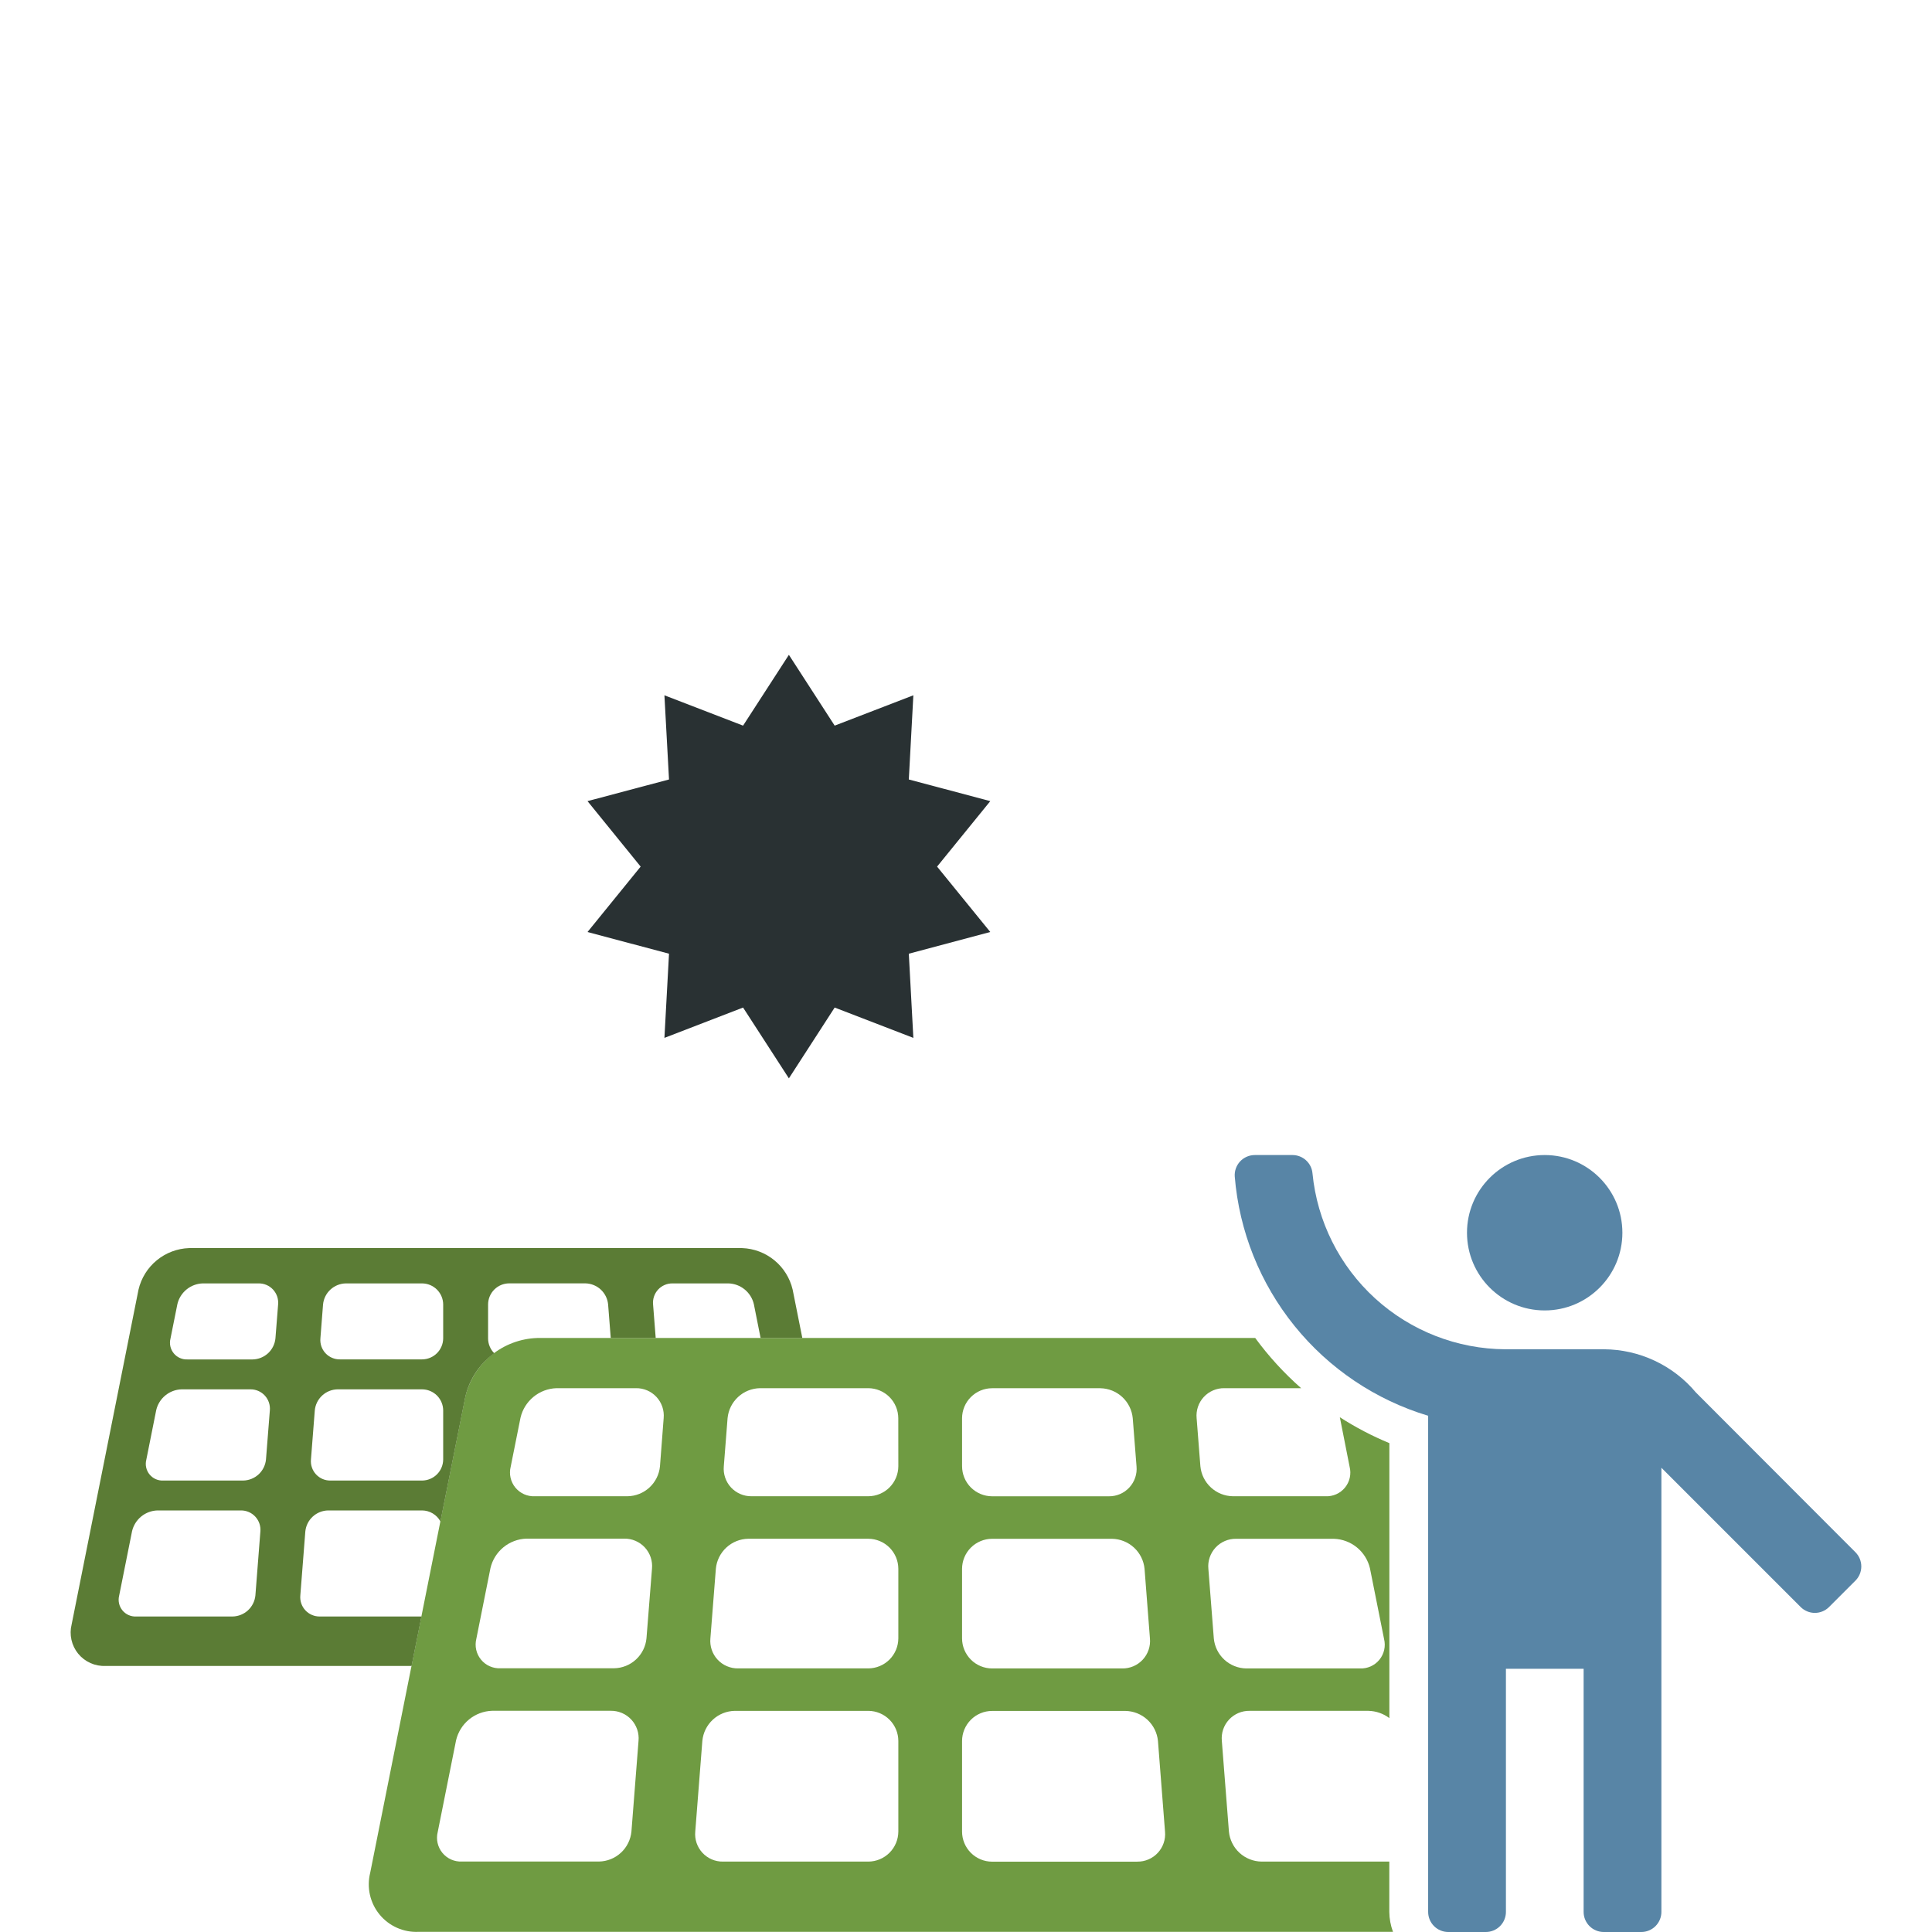 <svg width="125" height="125" viewBox="0 0 125 125" fill="none" xmlns="http://www.w3.org/2000/svg">
<path d="M60.629 56.069L64.071 51.833L58.8 50.432L59.094 44.986L54.003 46.948L51.041 42.368L48.077 46.948L42.988 44.986L43.285 50.432L38.012 51.833L41.45 56.069L38.012 60.301L43.285 61.705L42.988 67.151L48.077 65.188L51.041 69.769L54.003 65.188L59.094 67.151L58.8 61.705L64.071 60.301L60.629 56.069Z" fill="#293133"/>
<path d="M89.888 123.7V120.444H81.611C81.084 120.435 80.579 120.232 80.191 119.874C79.804 119.516 79.562 119.028 79.511 118.503L79.052 112.631C79.029 112.382 79.058 112.132 79.138 111.895C79.219 111.658 79.348 111.441 79.518 111.258C79.688 111.075 79.894 110.93 80.124 110.832C80.354 110.734 80.602 110.686 80.852 110.691H88.536C89.026 110.702 89.501 110.866 89.892 111.161V93.37C88.774 92.909 87.701 92.347 86.684 91.692C86.684 91.701 86.691 91.711 86.693 91.721L87.32 94.9C87.379 95.132 87.382 95.375 87.33 95.609C87.278 95.843 87.172 96.061 87.02 96.247C86.868 96.432 86.675 96.58 86.456 96.677C86.237 96.774 85.999 96.819 85.759 96.807H79.765C79.238 96.799 78.733 96.597 78.346 96.239C77.958 95.882 77.716 95.395 77.665 94.87L77.421 91.754C77.398 91.506 77.427 91.256 77.507 91.02C77.587 90.784 77.715 90.567 77.885 90.384C78.054 90.201 78.26 90.056 78.489 89.958C78.718 89.86 78.965 89.811 79.214 89.815H84.183C83.079 88.843 82.083 87.754 81.213 86.568H34.756C33.669 86.605 32.623 86.999 31.782 87.689C30.941 88.379 30.349 89.327 30.1 90.386L23.951 121.172C23.835 121.638 23.829 122.124 23.934 122.592C24.04 123.061 24.253 123.498 24.558 123.869C24.862 124.24 25.249 124.535 25.688 124.729C26.127 124.924 26.605 125.013 27.084 124.99H90.127C89.973 124.577 89.892 124.141 89.888 123.7V123.7ZM40.854 118.5C40.803 119.025 40.561 119.513 40.174 119.871C39.787 120.229 39.281 120.432 38.754 120.441H29.884C29.645 120.452 29.406 120.407 29.187 120.31C28.968 120.212 28.775 120.065 28.623 119.88C28.471 119.694 28.365 119.476 28.312 119.242C28.259 119.009 28.262 118.766 28.32 118.533L29.508 112.595C29.633 112.066 29.928 111.592 30.348 111.248C30.769 110.903 31.291 110.706 31.834 110.688H39.513C39.763 110.684 40.01 110.733 40.24 110.831C40.469 110.929 40.676 111.074 40.846 111.257C41.015 111.44 41.145 111.657 41.225 111.893C41.306 112.129 41.336 112.38 41.313 112.628L40.854 118.5ZM41.827 106C41.777 106.525 41.535 107.012 41.147 107.37C40.76 107.727 40.254 107.929 39.727 107.937H32.383C32.144 107.949 31.905 107.904 31.686 107.807C31.466 107.71 31.273 107.563 31.121 107.377C30.969 107.192 30.863 106.974 30.81 106.74C30.758 106.506 30.761 106.263 30.819 106.03L31.733 101.455C31.857 100.926 32.152 100.453 32.572 100.108C32.992 99.764 33.514 99.567 34.057 99.549H40.384C40.634 99.545 40.882 99.593 41.112 99.691C41.342 99.789 41.548 99.934 41.718 100.117C41.888 100.3 42.017 100.517 42.098 100.754C42.178 100.991 42.207 101.241 42.184 101.49L41.827 106ZM42.7 94.87C42.65 95.395 42.407 95.882 42.02 96.24C41.633 96.597 41.127 96.799 40.6 96.807H34.606C34.367 96.819 34.128 96.774 33.909 96.677C33.69 96.579 33.496 96.432 33.344 96.247C33.192 96.062 33.086 95.843 33.033 95.609C32.98 95.376 32.983 95.133 33.041 94.9L33.678 91.721C33.802 91.193 34.097 90.72 34.517 90.375C34.936 90.031 35.458 89.834 36 89.815H41.145C41.394 89.811 41.642 89.86 41.871 89.958C42.1 90.056 42.306 90.201 42.475 90.384C42.644 90.567 42.773 90.784 42.853 91.02C42.933 91.256 42.962 91.506 42.939 91.754L42.7 94.87ZM58.122 118.5C58.12 119.015 57.915 119.509 57.55 119.873C57.186 120.238 56.692 120.443 56.177 120.445H46.777C46.528 120.449 46.28 120.4 46.051 120.302C45.822 120.204 45.616 120.058 45.447 119.875C45.278 119.692 45.149 119.475 45.069 119.239C44.989 119.003 44.96 118.752 44.983 118.504L45.442 112.632C45.492 112.107 45.734 111.619 46.122 111.261C46.509 110.903 47.015 110.701 47.542 110.692H56.177C56.692 110.694 57.186 110.899 57.55 111.264C57.915 111.628 58.12 112.122 58.122 112.637V118.5ZM58.122 106C58.12 106.515 57.914 107.009 57.55 107.373C57.186 107.737 56.692 107.943 56.177 107.945H47.756C47.507 107.949 47.26 107.9 47.031 107.802C46.802 107.705 46.596 107.559 46.427 107.377C46.258 107.194 46.129 106.978 46.049 106.742C45.969 106.506 45.939 106.256 45.962 106.008L46.316 101.498C46.365 100.974 46.606 100.486 46.992 100.128C47.379 99.769 47.883 99.566 48.41 99.557H56.177C56.692 99.559 57.186 99.764 57.55 100.128C57.915 100.492 58.12 100.986 58.122 101.501V106ZM58.122 94.862C58.121 95.378 57.915 95.871 57.551 96.236C57.187 96.6 56.693 96.806 56.177 96.807H48.624C48.375 96.811 48.128 96.762 47.9 96.663C47.671 96.565 47.465 96.42 47.296 96.238C47.127 96.055 46.998 95.839 46.918 95.603C46.838 95.368 46.808 95.118 46.83 94.87L47.074 91.754C47.125 91.229 47.367 90.742 47.754 90.384C48.141 90.026 48.647 89.824 49.174 89.815H56.174C56.689 89.817 57.183 90.022 57.547 90.386C57.911 90.751 58.117 91.244 58.119 91.759L58.122 94.862ZM62.245 91.762C62.246 91.247 62.451 90.753 62.815 90.389C63.179 90.025 63.673 89.819 64.188 89.818H71.188C71.716 89.826 72.221 90.028 72.609 90.386C72.996 90.744 73.238 91.232 73.288 91.757L73.533 94.873C73.556 95.121 73.526 95.371 73.446 95.607C73.365 95.842 73.237 96.058 73.067 96.241C72.898 96.424 72.693 96.569 72.464 96.667C72.235 96.765 71.988 96.814 71.739 96.81H64.189C63.674 96.809 63.18 96.604 62.815 96.239C62.451 95.875 62.246 95.38 62.246 94.865L62.245 91.762ZM62.245 101.504C62.246 100.989 62.451 100.495 62.815 100.131C63.179 99.767 63.673 99.561 64.188 99.56H71.952C72.479 99.57 72.985 99.773 73.372 100.131C73.759 100.489 74.001 100.976 74.052 101.501L74.401 106.011C74.424 106.259 74.394 106.509 74.314 106.745C74.234 106.98 74.105 107.196 73.936 107.379C73.767 107.562 73.561 107.707 73.333 107.805C73.104 107.903 72.857 107.952 72.608 107.948H64.188C63.672 107.947 63.178 107.741 62.814 107.376C62.45 107.01 62.245 106.516 62.245 106V101.504ZM73.581 120.45H64.188C63.673 120.449 63.179 120.243 62.815 119.879C62.451 119.514 62.246 119.02 62.245 118.505V112.642C62.246 112.127 62.451 111.633 62.815 111.268C63.179 110.904 63.673 110.698 64.188 110.697H72.82C73.347 110.707 73.852 110.91 74.239 111.268C74.626 111.626 74.868 112.113 74.92 112.637L75.377 118.509C75.4 118.757 75.37 119.007 75.289 119.243C75.209 119.479 75.08 119.695 74.91 119.878C74.741 120.061 74.535 120.206 74.306 120.304C74.077 120.402 73.83 120.451 73.581 120.447V120.45ZM78.181 101.501C78.157 101.252 78.187 101.001 78.267 100.765C78.347 100.528 78.477 100.311 78.646 100.128C78.816 99.944 79.023 99.799 79.253 99.701C79.483 99.603 79.731 99.555 79.981 99.56H86.306C86.85 99.578 87.372 99.774 87.793 100.119C88.214 100.463 88.51 100.937 88.635 101.466L89.548 106.041C89.606 106.274 89.609 106.516 89.556 106.75C89.503 106.984 89.397 107.202 89.245 107.387C89.093 107.572 88.9 107.719 88.681 107.817C88.462 107.914 88.223 107.959 87.984 107.948H80.634C80.107 107.94 79.602 107.738 79.214 107.381C78.827 107.023 78.585 106.536 78.534 106.011L78.181 101.501Z" fill="#6F9B42"/>
<path d="M99.941 84.785C102.717 84.785 104.968 82.534 104.968 79.758C104.968 76.982 102.717 74.731 99.941 74.731C97.165 74.731 94.914 76.982 94.914 79.758C94.914 82.534 97.165 84.785 99.941 84.785Z" fill="#5885A6"/>
<path d="M109.72 90.088C108.993 89.22 108.086 88.521 107.061 88.04C106.037 87.558 104.92 87.305 103.788 87.298H97.401C94.281 87.282 91.277 86.11 88.971 84.008C86.665 81.906 85.221 79.023 84.918 75.917C84.89 75.594 84.742 75.294 84.504 75.075C84.265 74.855 83.954 74.733 83.63 74.731H81.188C81.009 74.731 80.832 74.767 80.668 74.838C80.504 74.909 80.357 75.013 80.235 75.143C80.113 75.274 80.019 75.428 79.96 75.597C79.9 75.765 79.875 75.944 79.888 76.122C80.177 79.66 81.526 83.03 83.758 85.791C85.99 88.552 89.002 90.576 92.401 91.6V123.7C92.401 124.045 92.538 124.375 92.782 124.619C93.025 124.863 93.356 125 93.701 125H96.133C96.478 125 96.808 124.863 97.052 124.619C97.296 124.375 97.433 124.045 97.433 123.7V107.97H102.46V123.7C102.46 124.045 102.597 124.375 102.841 124.619C103.085 124.863 103.415 125 103.76 125H106.192C106.537 125 106.867 124.863 107.111 124.619C107.355 124.375 107.492 124.045 107.492 123.7V94.964L116.503 103.975C116.747 104.218 117.077 104.354 117.42 104.354C117.764 104.354 118.094 104.218 118.338 103.975L120.048 102.265C120.29 102.021 120.426 101.692 120.426 101.348C120.426 101.004 120.29 100.675 120.048 100.431L109.72 90.088Z" fill="#5885A6"/>
<path d="M27.269 104.587H20.693C20.517 104.59 20.343 104.555 20.182 104.486C20.021 104.417 19.876 104.315 19.757 104.186C19.638 104.058 19.547 103.905 19.491 103.739C19.435 103.573 19.414 103.397 19.431 103.222L19.754 99.09C19.789 98.721 19.959 98.378 20.231 98.126C20.504 97.874 20.859 97.731 21.23 97.725H27.306C27.55 97.726 27.789 97.793 27.998 97.918C28.208 98.043 28.38 98.222 28.497 98.436L30.105 90.386C30.363 89.245 31.03 88.238 31.979 87.555C31.851 87.428 31.75 87.277 31.682 87.111C31.613 86.944 31.578 86.766 31.579 86.586V84.4C31.58 84.038 31.724 83.69 31.98 83.434C32.236 83.178 32.584 83.034 32.946 83.033H37.872C38.242 83.04 38.598 83.183 38.87 83.435C39.141 83.687 39.311 84.031 39.345 84.4L39.515 86.568H42.424L42.254 84.4C42.237 84.225 42.258 84.049 42.314 83.883C42.37 83.717 42.46 83.565 42.579 83.436C42.698 83.307 42.843 83.205 43.004 83.136C43.166 83.067 43.34 83.033 43.515 83.036H47.137C47.519 83.048 47.886 83.186 48.182 83.429C48.478 83.671 48.686 84.004 48.774 84.376L49.21 86.568H51.91L51.284 83.437C51.109 82.692 50.694 82.025 50.102 81.54C49.51 81.055 48.776 80.777 48.011 80.751H12.235C11.47 80.777 10.735 81.055 10.144 81.54C9.552 82.026 9.137 82.692 8.962 83.437L4.635 105.1C4.553 105.427 4.549 105.769 4.623 106.098C4.697 106.427 4.846 106.735 5.06 106.996C5.274 107.256 5.546 107.464 5.854 107.601C6.162 107.738 6.498 107.802 6.835 107.786H26.63L27.269 104.587ZM20.901 84.4C20.936 84.031 21.106 83.687 21.379 83.436C21.651 83.184 22.007 83.042 22.378 83.036H27.305C27.667 83.037 28.014 83.181 28.27 83.436C28.527 83.692 28.672 84.038 28.674 84.4V86.583C28.673 86.946 28.529 87.293 28.272 87.55C28.016 87.806 27.669 87.951 27.306 87.952H21.992C21.817 87.954 21.643 87.92 21.482 87.85C21.321 87.781 21.176 87.679 21.057 87.551C20.938 87.422 20.848 87.27 20.791 87.104C20.735 86.938 20.714 86.762 20.73 86.588L20.901 84.4ZM20.367 91.255C20.401 90.886 20.571 90.543 20.843 90.291C21.115 90.039 21.47 89.896 21.841 89.89H27.306C27.668 89.891 28.015 90.035 28.272 90.291C28.528 90.548 28.672 90.895 28.674 91.257V94.423C28.672 94.785 28.528 95.133 28.272 95.389C28.015 95.645 27.668 95.79 27.306 95.791H21.381C21.206 95.794 21.032 95.76 20.871 95.691C20.71 95.622 20.565 95.52 20.446 95.391C20.327 95.262 20.236 95.11 20.18 94.944C20.123 94.778 20.103 94.603 20.119 94.428L20.367 91.255ZM16.524 103.222C16.488 103.591 16.318 103.934 16.046 104.186C15.774 104.438 15.418 104.58 15.048 104.587H8.808C8.639 104.595 8.472 104.563 8.318 104.494C8.164 104.425 8.028 104.322 7.922 104.192C7.815 104.061 7.74 103.908 7.703 103.744C7.666 103.579 7.667 103.409 7.708 103.245L8.544 99.068C8.631 98.695 8.839 98.362 9.134 98.119C9.43 97.877 9.797 97.738 10.18 97.725H15.58C15.755 97.722 15.93 97.757 16.091 97.826C16.252 97.894 16.398 97.997 16.517 98.126C16.636 98.254 16.727 98.407 16.784 98.573C16.841 98.739 16.862 98.915 16.846 99.09L16.524 103.222ZM17.209 94.428C17.173 94.797 17.003 95.14 16.731 95.392C16.458 95.643 16.102 95.785 15.732 95.791H10.565C10.396 95.799 10.228 95.768 10.074 95.7C9.919 95.631 9.783 95.528 9.676 95.397C9.569 95.267 9.495 95.113 9.458 94.948C9.421 94.784 9.423 94.613 9.465 94.449L10.108 91.231C10.195 90.859 10.402 90.525 10.698 90.283C10.993 90.041 11.361 89.902 11.743 89.89H16.194C16.369 89.887 16.544 89.921 16.705 89.99C16.866 90.059 17.012 90.161 17.131 90.29C17.25 90.419 17.341 90.571 17.398 90.738C17.454 90.904 17.475 91.08 17.459 91.255L17.209 94.428ZM17.821 86.591C17.785 86.96 17.615 87.303 17.343 87.555C17.07 87.806 16.715 87.949 16.344 87.955H12.129C11.96 87.963 11.792 87.931 11.638 87.862C11.484 87.794 11.348 87.69 11.242 87.56C11.135 87.429 11.06 87.276 11.023 87.111C10.986 86.947 10.988 86.776 11.029 86.612L11.477 84.376C11.564 84.004 11.772 83.671 12.068 83.429C12.363 83.187 12.73 83.049 13.112 83.036H16.732C16.907 83.033 17.081 83.067 17.242 83.136C17.403 83.205 17.548 83.308 17.667 83.436C17.786 83.565 17.877 83.717 17.933 83.883C17.989 84.049 18.01 84.225 17.994 84.4L17.821 86.591Z" fill="#5B7C35"/>
</svg>
